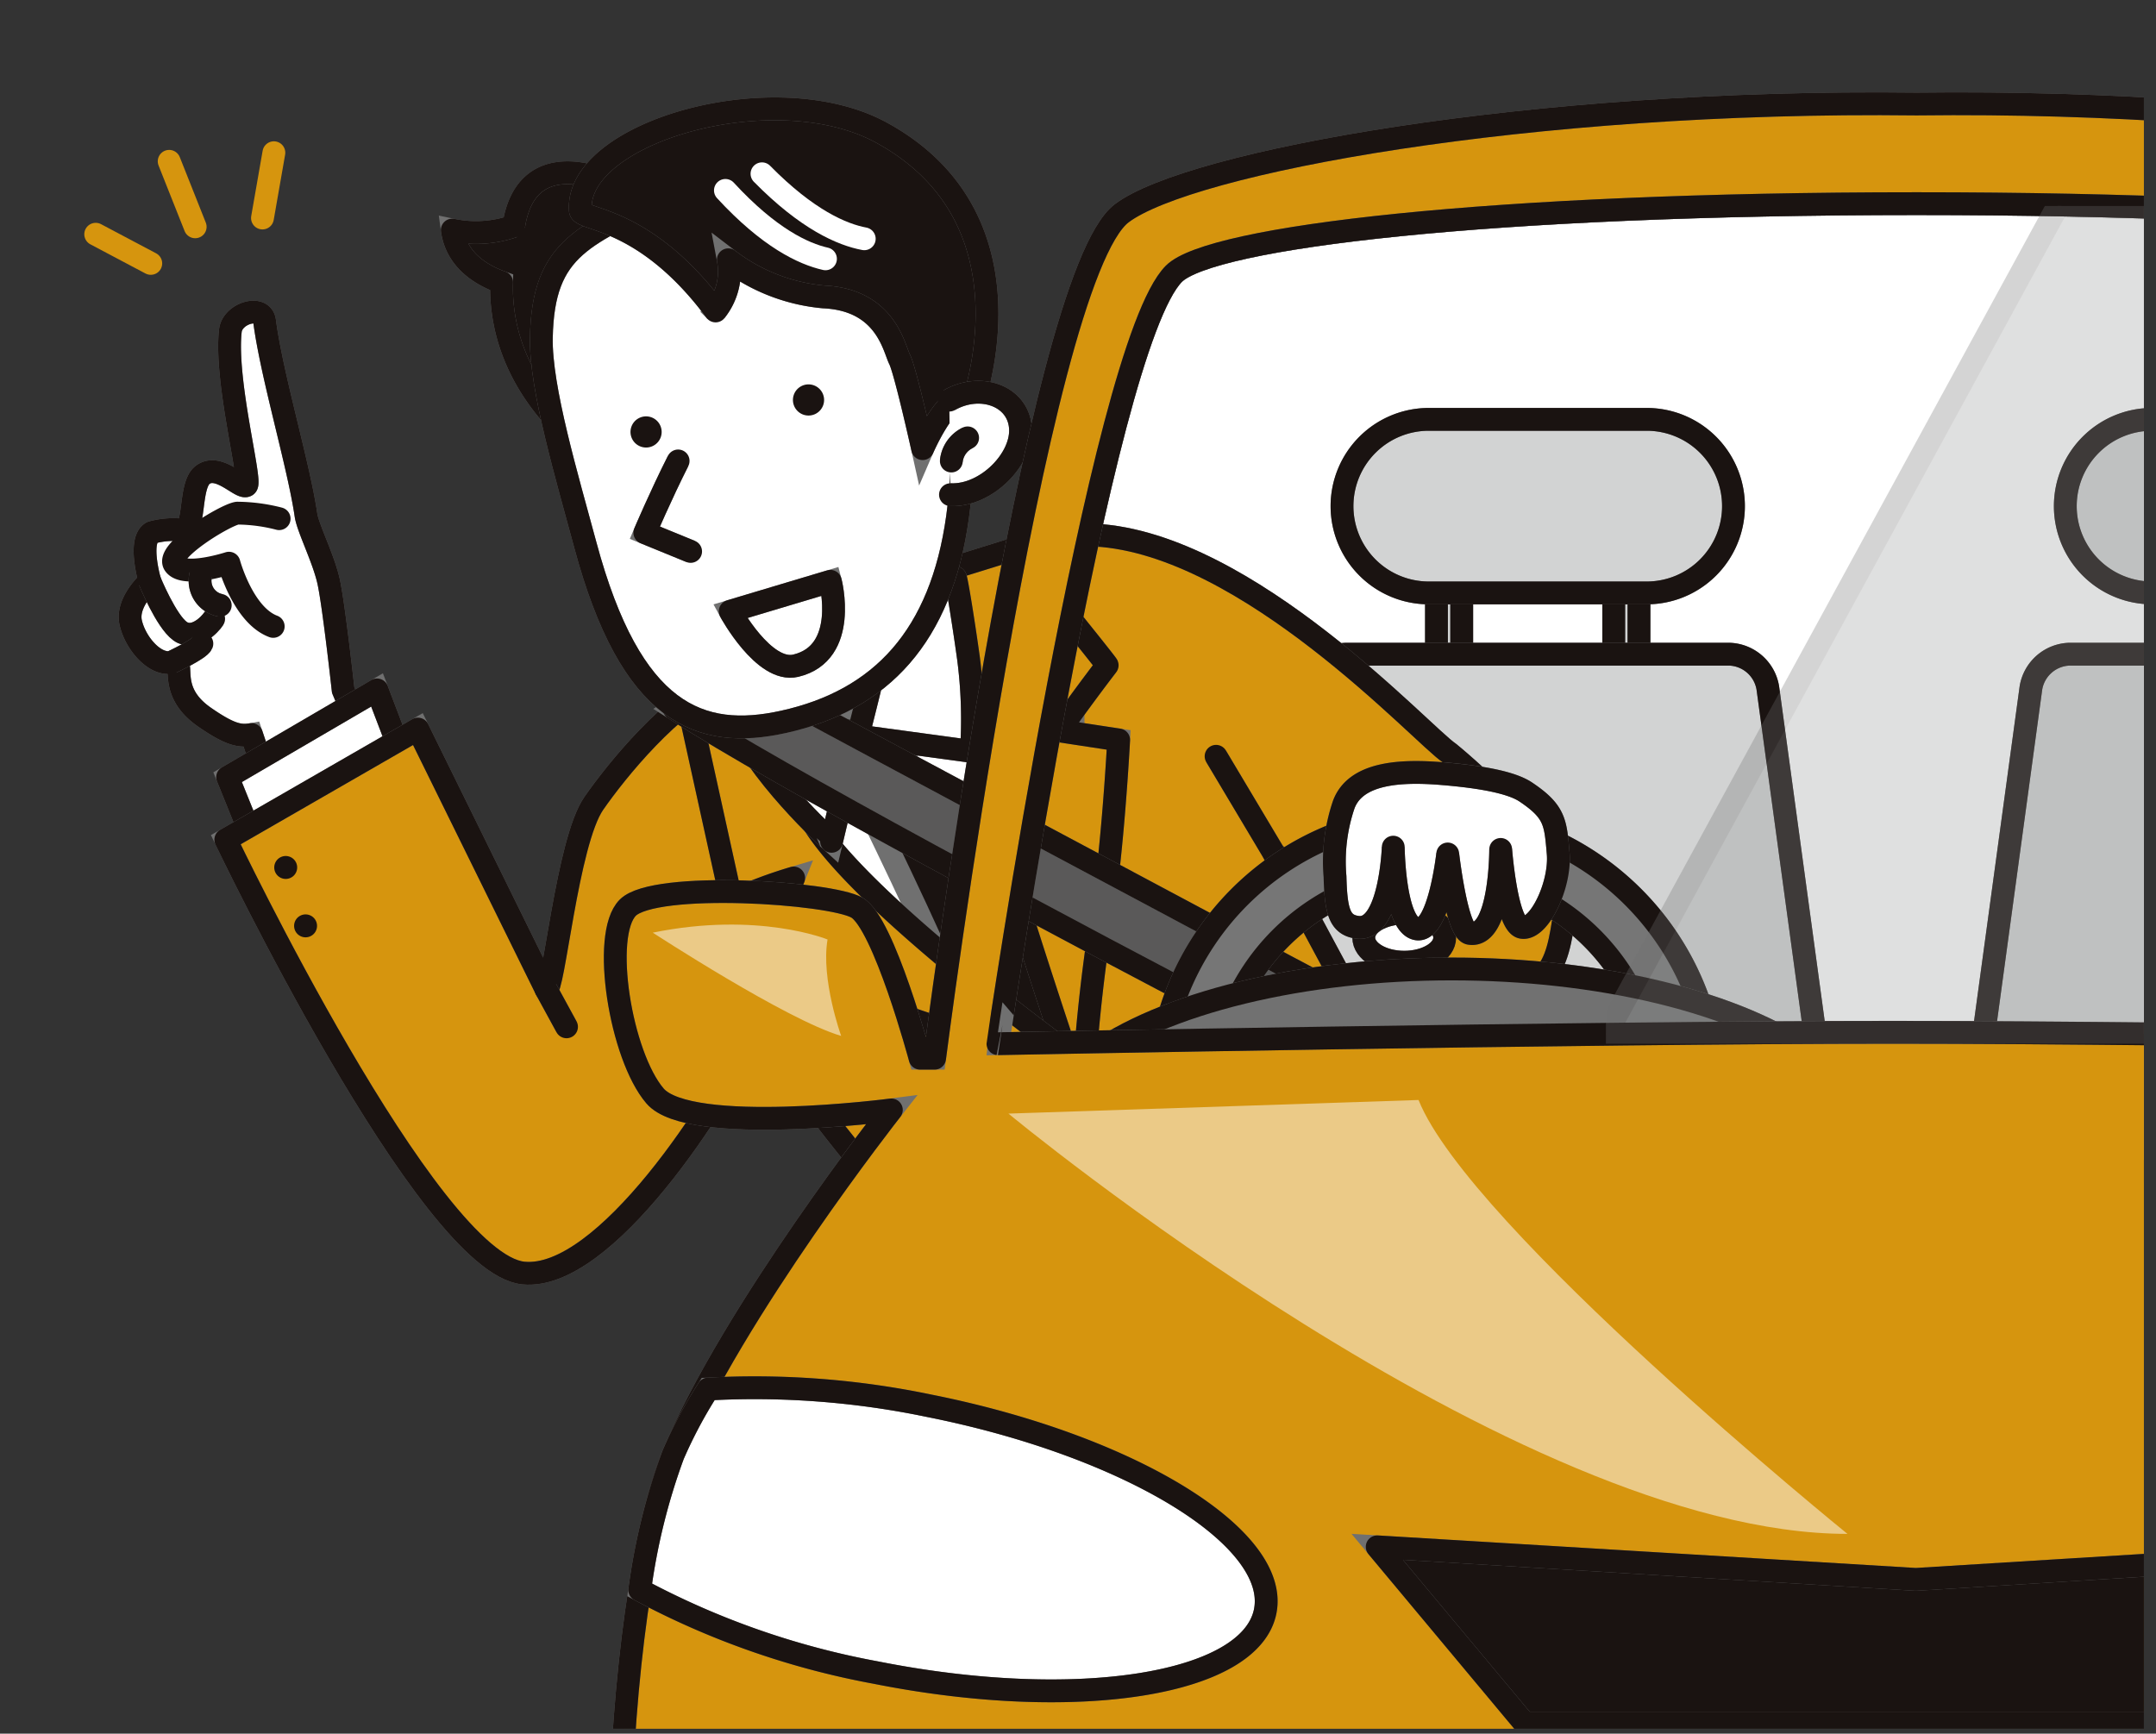 <svg xmlns="http://www.w3.org/2000/svg" xmlns:xlink="http://www.w3.org/1999/xlink" width="189" height="152" viewBox="0 0 189 152">
  <rect x="0" y="0" width="189" height="152" fill="#333333" stroke="none"/>
  <defs>
    <clipPath id="clip-path">
      <rect id="長方形_972" data-name="長方形 972" width="189" height="152" transform="translate(774 14392)" fill="none" stroke="#707070" stroke-width="1"/>
    </clipPath>
    <clipPath id="clip-path-2">
      <rect id="長方形_116" data-name="長方形 116" width="309.201" height="200.074" fill="none" stroke="#707070" stroke-width="2"/>
    </clipPath>
    <clipPath id="clip-path-3">
      <rect id="長方形_115" data-name="長方形 115" width="211.14" height="151.873" fill="none" stroke="#707070" stroke-width="2"/>
    </clipPath>
    <clipPath id="clip-path-4">
      <rect id="長方形_112" data-name="長方形 112" width="107.766" height="73.45" fill="none" stroke="#707070" stroke-width="2"/>
    </clipPath>
    <clipPath id="clip-path-5">
      <rect id="長方形_113" data-name="長方形 113" width="73.55" height="38.043" fill="none"/>
    </clipPath>
    <clipPath id="clip-path-6">
      <rect id="長方形_114" data-name="長方形 114" width="16.51" height="9.76" fill="none"/>
    </clipPath>
  </defs>
  <g id="マスクグループ_18" data-name="マスクグループ 18" transform="translate(-774 -14392)" clip-path="url(#clip-path)">
    <g id="グループ_865" data-name="グループ 865" transform="translate(750.799 14391.702)">
      <g id="グループ_101" data-name="グループ 101" clip-path="url(#clip-path-2)">
        <g id="グループ_100" data-name="グループ 100">
          <g id="グループ_99" data-name="グループ 99" clip-path="url(#clip-path-3)">
            <path id="パス_198" data-name="パス 198" d="M968.094,206.017s-55.586-1-82.633-1-78.433,1-78.433,1,8.951-61.029,15.427-67.509c3.216-3.219,27.643-6.145,65.106-6.145s61.89,2.926,65.106,6.145c6.476,6.48,15.427,67.509,15.427,67.509" transform="translate(-696.345 -114.21)" fill="#fff" stroke="#707070" stroke-width="2"/>
            <path id="長方形_104" data-name="長方形 104" d="M7.609,0h19.1a7.608,7.608,0,0,1,7.608,7.608v0A7.609,7.609,0,0,1,26.7,15.217H7.609A7.609,7.609,0,0,1,0,7.609v0A7.609,7.609,0,0,1,7.609,0Z" transform="translate(204.251 37.066)" fill="#d2d3d3" stroke="#707070" stroke-width="2"/>
            <path id="長方形_105" data-name="長方形 105" d="M7.609,0h19.1a7.608,7.608,0,0,1,7.608,7.608v0A7.609,7.609,0,0,1,26.7,15.217H7.609A7.609,7.609,0,0,1,0,7.609v0A7.609,7.609,0,0,1,7.609,0Z" transform="translate(204.251 37.066)" fill="none" stroke="#1a1311" stroke-linecap="round" stroke-linejoin="round" stroke-width="2"/>
            <path id="パス_199" data-name="パス 199" d="M1479.042,462.768a2.546,2.546,0,0,1-2.587,2.964h-45.906a2.546,2.546,0,0,1-2.587-2.964l5.369-39.426a3.534,3.534,0,0,1,3.395-2.964h33.553a3.534,3.534,0,0,1,3.395,2.964Z" transform="translate(-1232.094 -362.724)" fill="#d2d3d3" stroke="#707070" stroke-width="2"/>
            <path id="パス_200" data-name="パス 200" d="M1479.042,462.768a2.546,2.546,0,0,1-2.587,2.964h-45.906a2.546,2.546,0,0,1-2.587-2.964l5.369-39.426a3.534,3.534,0,0,1,3.395-2.964h33.553a3.534,3.534,0,0,1,3.395,2.964Z" transform="translate(-1232.094 -362.724)" fill="none" stroke="#1a1311" stroke-linecap="round" stroke-linejoin="round" stroke-width="2"/>
            <rect id="長方形_106" data-name="長方形 106" width="2.214" height="9.25" transform="translate(164.664 51.538)" fill="#d2d3d3" stroke="#707070" stroke-width="2"/>
            <rect id="長方形_107" data-name="長方形 107" width="2.214" height="9.25" transform="translate(164.664 51.538)" fill="none" stroke="#1a1311" stroke-linecap="round" stroke-linejoin="round" stroke-width="2"/>
            <rect id="長方形_108" data-name="長方形 108" width="2.214" height="9.25" transform="translate(149.125 51.538)" fill="#d2d3d3" stroke="#707070" stroke-width="2"/>
            <rect id="長方形_109" data-name="長方形 109" width="2.214" height="9.25" transform="translate(149.125 51.538)" fill="none" stroke="#1a1311" stroke-linecap="round" stroke-linejoin="round" stroke-width="2"/>
            <path id="長方形_110" data-name="長方形 110" d="M7.609,0h19.1a7.608,7.608,0,0,1,7.608,7.608v0A7.609,7.609,0,0,1,26.7,15.217H7.609A7.609,7.609,0,0,1,0,7.609v0A7.609,7.609,0,0,1,7.609,0Z" transform="translate(140.845 37.066)" fill="#d2d3d3" stroke="#707070" stroke-width="2"/>
            <path id="長方形_111" data-name="長方形 111" d="M7.609,0h19.1a7.608,7.608,0,0,1,7.608,7.608v0A7.609,7.609,0,0,1,26.7,15.217H7.609A7.609,7.609,0,0,1,0,7.609v0A7.609,7.609,0,0,1,7.609,0Z" transform="translate(140.845 37.066)" fill="none" stroke="#1a1311" stroke-linecap="round" stroke-linejoin="round" stroke-width="2"/>
            <path id="パス_201" data-name="パス 201" d="M1016.732,462.768a2.546,2.546,0,0,1-2.587,2.964H968.238a2.546,2.546,0,0,1-2.587-2.964l5.369-39.426a3.534,3.534,0,0,1,3.395-2.964h33.553a3.534,3.534,0,0,1,3.395,2.964Z" transform="translate(-833.19 -362.724)" fill="#d2d3d3" stroke="#707070" stroke-width="2"/>
            <path id="パス_202" data-name="パス 202" d="M1016.732,462.768a2.546,2.546,0,0,1-2.587,2.964H968.238a2.546,2.546,0,0,1-2.587-2.964l5.369-39.426a3.534,3.534,0,0,1,3.395-2.964h33.553a3.534,3.534,0,0,1,3.395,2.964Z" transform="translate(-833.19 -362.724)" fill="none" stroke="#1a1311" stroke-linecap="round" stroke-linejoin="round" stroke-width="2"/>
            <path id="パス_203" data-name="パス 203" d="M264.1,202.468c-.192-1.483-2.82-.694-3,.831-.506,4.406,1.9,13.281,1.4,13.587s-2.464-2.024-3.854-.919c-1.2.954-.561,4.952-1.788,4.818a7.119,7.119,0,0,0-2.638.213c-1.231.681-.187,4.264-.187,4.264s-2.084,1.815-1.671,3.64,2.139,3.8,3.6,3.471-.651,2.372,2.857,4.811c2.23,1.55,3.113,1.714,4.135,1.532l2.828,8.483,8.757-3.922-3.551-8.463s-.828-7.543-1.282-9.551-1.814-4.666-1.977-5.792c-.634-4.359-3.015-12.283-3.627-17" transform="translate(-217.704 -174.017)" fill="#fff" stroke="#707070" stroke-width="2"/>
            <path id="パス_204" data-name="パス 204" d="M264.1,202.468c-.192-1.483-2.82-.694-3,.831-.506,4.406,1.9,13.281,1.4,13.587s-2.464-2.024-3.854-.919c-1.2.954-.561,4.952-1.788,4.818a7.119,7.119,0,0,0-2.638.213c-1.231.681-.187,4.264-.187,4.264s-2.084,1.815-1.671,3.64,2.139,3.8,3.6,3.471-.651,2.372,2.857,4.811c2.23,1.55,3.113,1.714,4.135,1.532l2.828,8.483,8.757-3.922-3.551-8.463s-.828-7.543-1.282-9.551-1.814-4.666-1.977-5.792c-.634-4.359-3.015-12.283-3.627-17" transform="translate(-217.704 -174.017)" fill="none" stroke="#1a1311" stroke-linecap="round" stroke-linejoin="round" stroke-width="2"/>
            <path id="パス_205" data-name="パス 205" d="M289.3,330.547a15.047,15.047,0,0,0-3.669-.486c-1.054.155-6.342,3.353-5.5,4.507s4.77-.12,4.77-.12,1.226,4.55,3.88,5.543" transform="translate(-241.629 -284.772)" fill="none" stroke="#1a1311" stroke-linecap="round" stroke-linejoin="round" stroke-width="2"/>
            <path id="パス_206" data-name="パス 206" d="M264.889,373.646s1.434,3.513,2.656,4.389,2.616-.562,2.946-1.084" transform="translate(-228.56 -322.401)" fill="#fff" stroke="#707070" stroke-width="2"/>
            <path id="パス_207" data-name="パス 207" d="M264.889,373.646s1.434,3.513,2.656,4.389,2.616-.562,2.946-1.084" transform="translate(-228.56 -322.401)" fill="none" stroke="#1a1311" stroke-linecap="round" stroke-linejoin="round" stroke-width="2"/>
            <path id="パス_208" data-name="パス 208" d="M297.228,369.526a2.184,2.184,0,0,0,1.7,2.687" transform="translate(-256.421 -318.846)" fill="#fff" stroke="#707070" stroke-width="2"/>
            <path id="パス_209" data-name="パス 209" d="M297.228,369.526a2.184,2.184,0,0,0,1.7,2.687" transform="translate(-256.421 -318.846)" fill="none" stroke="#1a1311" stroke-linecap="round" stroke-linejoin="round" stroke-width="2"/>
            <path id="パス_210" data-name="パス 210" d="M278.949,415.3s2.432-1.126,2.64-1.621" transform="translate(-240.691 -356.948)" fill="#fff" stroke="#707070" stroke-width="2"/>
            <path id="パス_211" data-name="パス 211" d="M278.949,415.3s2.432-1.126,2.64-1.621" transform="translate(-240.691 -356.948)" fill="none" stroke="#1a1311" stroke-linecap="round" stroke-linejoin="round" stroke-width="2"/>
            <path id="パス_212" data-name="パス 212" d="M330.122,449.487l-2.387-6.266-13.1,7.652,2.511,6.223" transform="translate(-271.481 -382.434)" fill="#fff" stroke="#707070" stroke-width="2"/>
            <path id="パス_213" data-name="パス 213" d="M330.122,449.487l-2.387-6.266-13.1,7.652,2.511,6.223" transform="translate(-271.481 -382.434)" fill="none" stroke="#1a1311" stroke-linecap="round" stroke-linejoin="round" stroke-width="2"/>
            <path id="パス_214" data-name="パス 214" d="M383.732,415.1c-5.371-3.581-21.567-24.1-23.721-28.047-3.228,7.053-13.347,22.583-20.439,21.881-8.35-.826-26.092-37.994-26.092-37.994l16.842-9.7,11.239,22.826c.642.434,1.827-12.926,4.177-16.311,1.94-2.794,6.785-8.846,11.537-10.941,2.366-1.043,12.882-6.818,14.123-6.962.073-.008,17.33-5.673,18.3-5.619,13.427.746,28.644,17.5,31.031,19.1,0,0,10.891,8.8,10.145,13.874s-1.193,7.907-9.4,6.714c-2.465-.359-16.112-11.786-16.112-11.786l19.146,35.607Z" transform="translate(-270.487 -297.019)" fill="#d6950e" stroke="#707070" stroke-width="2"/>
            <path id="パス_215" data-name="パス 215" d="M383.732,415.1c-5.371-3.581-21.567-24.1-23.721-28.047-3.228,7.053-13.347,22.583-20.439,21.881-8.35-.826-26.092-37.994-26.092-37.994l16.842-9.7,11.239,22.826c.642.434,1.827-12.926,4.177-16.311,1.94-2.794,6.785-8.846,11.537-10.941,2.366-1.043,12.882-6.818,14.123-6.962.073-.008,17.33-5.673,18.3-5.619,13.427.746,28.644,17.5,31.031,19.1,0,0,10.891,8.8,10.145,13.874s-1.193,7.907-9.4,6.714c-2.465-.359-16.112-11.786-16.112-11.786l19.146,35.607Z" transform="translate(-270.487 -297.019)" fill="none" stroke="#1a1311" stroke-linecap="round" stroke-linejoin="round" stroke-width="2"/>
            <path id="パス_216" data-name="パス 216" d="M658.638,336.384s2.76,9.417,6.592,12.26,3.592,2.844,3.592,2.844-5.479,16.317-10.708,17.5c-6.825,1.542-11.683-8.46-11.683-8.46s3.082-.566,3.824-6.6-3.631-12.1-3.631-12.1" transform="translate(-557.774 -290.249)" fill="#fff" stroke="#707070" stroke-width="2"/>
            <path id="パス_217" data-name="パス 217" d="M658.638,336.384s2.76,9.417,6.592,12.26,3.592,2.844,3.592,2.844-5.479,16.317-10.708,17.5c-6.825,1.542-11.683-8.46-11.683-8.46s3.082-.566,3.824-6.6-3.631-12.1-3.631-12.1" transform="translate(-557.774 -290.249)" fill="none" stroke="#1a1311" stroke-linecap="round" stroke-linejoin="round" stroke-width="2"/>
            <path id="パス_218" data-name="パス 218" d="M675.385,421.845s25.816-7,24.973-6.976.164,36.26.164,36.26-21.861-8.36-22.328-13.219-1.357-14.648-2.809-16.065" transform="translate(-582.756 -357.97)" fill="#fff" stroke="#707070" stroke-width="2"/>
            <path id="パス_219" data-name="パス 219" d="M690.5,452.864l7.954-5.019-.012,6.533-3.653,2.612Z" transform="translate(-595.799 -386.424)" fill="#1a1311" stroke="#707070" stroke-width="2"/>
            <path id="パス_220" data-name="パス 220" d="M721.995,497.891s5.658,11.469,8.346,18.108l10.4,4.469-1.733-10.49S727.6,498.161,725.612,495.23Z" transform="translate(-622.974 -427.31)" fill="#1a1311" stroke="#707070" stroke-width="2"/>
            <path id="パス_221" data-name="パス 221" d="M780.454,363.351c-.115-.259-8.17-10.194-8.17-10.194l-7.151,2.22s3.179,11.609,4.014,16.458c1.008,5.851,9.135,29.744,9.135,29.744a153.308,153.308,0,0,1,1.563-15.429c1.067-5.752,1.617-16.256,1.617-16.256l-5.245-.8c2.584-3.612,4.238-5.745,4.238-5.745" transform="translate(-660.196 -304.722)" fill="#d6950e" stroke="#707070" stroke-width="2"/>
            <path id="パス_222" data-name="パス 222" d="M780.454,363.351c-.115-.259-8.17-10.194-8.17-10.194l-7.151,2.22s3.179,11.609,4.014,16.458c1.008,5.851,9.135,29.744,9.135,29.744a153.308,153.308,0,0,1,1.563-15.429c1.067-5.752,1.617-16.256,1.617-16.256l-5.245-.8C778.8,365.484,780.454,363.351,780.454,363.351Z" transform="translate(-660.196 -304.722)" fill="none" stroke="#1a1311" stroke-linecap="round" stroke-linejoin="round" stroke-width="2"/>
            <path id="パス_223" data-name="パス 223" d="M620.552,443.713c-3.037-4.841-8.953-13.578-8.953-13.578l-2,3.386,3.732,16.95a39.971,39.971,0,0,1,5.439-2.052c-.792,1.979-2.072,4.926-1.918,5.088a54.642,54.642,0,0,0,10.463,6.57c4.761,2.094,17.083,4.863,17.083,4.863s-19.139-13.723-23.847-21.227" transform="translate(-525.995 -371.142)" fill="#d6950e" stroke="#707070" stroke-width="2"/>
            <path id="パス_224" data-name="パス 224" d="M620.552,443.713c-3.037-4.841-8.953-13.578-8.953-13.578l-2,3.386,3.732,16.95a39.971,39.971,0,0,1,5.439-2.052c-.792,1.979-2.072,4.926-1.918,5.088a54.642,54.642,0,0,0,10.463,6.57c4.761,2.094,17.083,4.863,17.083,4.863S625.26,451.217,620.552,443.713Z" transform="translate(-525.995 -371.142)" fill="none" stroke="#1a1311" stroke-linecap="round" stroke-linejoin="round" stroke-width="2"/>
            <path id="パス_225" data-name="パス 225" d="M637.828,431.682l1.891-4.319s3.97,5.423,8.992,5.9l-2.265,9.55s-6.839-6.184-8.617-11.127" transform="translate(-550.35 -368.751)" fill="#fff" stroke="#707070" stroke-width="2"/>
            <path id="パス_226" data-name="パス 226" d="M637.828,431.682l1.891-4.319s3.97,5.423,8.992,5.9l-2.265,9.55S639.606,436.625,637.828,431.682Z" transform="translate(-550.35 -368.751)" fill="none" stroke="#1a1311" stroke-linecap="round" stroke-linejoin="round" stroke-width="2"/>
            <path id="パス_227" data-name="パス 227" d="M717.5,378.489l9.949,1.353a41.268,41.268,0,0,0-.252-8.149c-.461-3.336-1.083-7.127-1.159-7.087l-5.189-1.082s-1.256,6.33-1.823,8.774-1.527,6.191-1.527,6.191" transform="translate(-619.094 -313.666)" fill="#fff" stroke="#707070" stroke-width="2"/>
            <path id="パス_228" data-name="パス 228" d="M717.5,378.489l9.949,1.353a41.268,41.268,0,0,0-.252-8.149c-.461-3.336-1.083-7.127-1.159-7.087l-5.189-1.082s-1.256,6.33-1.823,8.774S717.5,378.489,717.5,378.489Z" transform="translate(-619.094 -313.666)" fill="none" stroke="#1a1311" stroke-linecap="round" stroke-linejoin="round" stroke-width="2"/>
            <line id="線_41" data-name="線 41" x2="1.79" y2="3.282" transform="translate(71.074 87.045)" fill="#d6950e" stroke="#707070" stroke-width="2"/>
            <line id="線_42" data-name="線 42" x2="1.79" y2="3.282" transform="translate(71.074 87.045)" fill="none" stroke="#1a1311" stroke-linecap="round" stroke-linejoin="round" stroke-width="2"/>
            <line id="線_43" data-name="線 43" x1="1.001" y2="5.726" transform="translate(46.209 13.687)" fill="none" stroke="#d6950e" stroke-linecap="round" stroke-linejoin="round" stroke-width="2"/>
            <line id="線_44" data-name="線 44" x2="2.281" y2="5.744" transform="translate(38.031 14.441)" fill="none" stroke="#d6950e" stroke-linecap="round" stroke-linejoin="round" stroke-width="2"/>
            <line id="線_45" data-name="線 45" x2="4.829" y2="2.557" transform="translate(31.59 20.835)" fill="none" stroke="#d6950e" stroke-linecap="round" stroke-linejoin="round" stroke-width="2"/>
            <path id="パス_229" data-name="パス 229" d="M359.1,587.384a1.005,1.005,0,1,1-1.293-.592,1.005,1.005,0,0,1,1.293.592" transform="translate(-308.17 -506.259)" fill="#1a1311"/>
            <path id="パス_230" data-name="パス 230" d="M346.394,550.055a1.005,1.005,0,1,1-1.293-.592,1.006,1.006,0,0,1,1.293.592" transform="translate(-297.205 -474.05)" fill="#1a1311"/>
            <line id="線_46" data-name="線 46" x2="5.072" y2="8.504" transform="translate(129.805 66.606)" fill="#d6950e" stroke="#707070" stroke-width="2"/>
            <line id="線_47" data-name="線 47" x2="5.072" y2="8.504" transform="translate(129.805 66.606)" fill="none" stroke="#1a1311" stroke-linecap="round" stroke-linejoin="round" stroke-width="2"/>
            <path id="パス_231" data-name="パス 231" d="M1047.944,588c0,1.19-1.588,2.155-3.547,2.155s-3.547-.965-3.547-2.155,1.588-2.155,3.547-2.155,3.547.965,3.547,2.155" transform="translate(-898.098 -505.494)" fill="#fff" stroke="#707070" stroke-width="2"/>
            <path id="パス_232" data-name="パス 232" d="M1047.944,588c0,1.19-1.588,2.155-3.547,2.155s-3.547-.965-3.547-2.155,1.588-2.155,3.547-2.155S1047.944,586.807,1047.944,588Z" transform="translate(-898.098 -505.494)" fill="none" stroke="#1a1311" stroke-linecap="round" stroke-linejoin="round" stroke-width="2"/>
            <path id="パス_233" data-name="パス 233" d="M605.208,430.606s76.822,41.41,93.439,49.223l-5.72,3.759s-73.987-37.517-92.827-49.6Z" transform="translate(-517.797 -371.549)" fill="#5a5959" stroke="#707070" stroke-width="2"/>
            <path id="パス_234" data-name="パス 234" d="M605.208,430.606s76.822,41.41,93.439,49.223l-5.72,3.759s-73.987-37.517-92.827-49.6Z" transform="translate(-517.797 -371.549)" fill="none" stroke="#1a1311" stroke-linecap="round" stroke-linejoin="round" stroke-width="2"/>
            <path id="パス_235" data-name="パス 235" d="M463.642,117.27a10.077,10.077,0,0,1-5.381.342c.365,2.7,2.651,3.993,4.322,4.586-.005.2-.008.406-.006.616.087,9.006,7.671,14.006,7.671,14.006l1.714-23.4s-7.2-3.5-8.32,3.85" transform="translate(-395.411 -97.144)" fill="#1a1311" stroke="#707070" stroke-width="2"/>
            <path id="パス_236" data-name="パス 236" d="M463.642,117.27a10.077,10.077,0,0,1-5.381.342c.365,2.7,2.651,3.993,4.322,4.586-.005.2-.008.406-.006.616.087,9.006,7.671,14.006,7.671,14.006l1.714-23.4S464.759,109.916,463.642,117.27Z" transform="translate(-395.411 -97.144)" fill="none" stroke="#1a1311" stroke-linecap="round" stroke-linejoin="round" stroke-width="2"/>
            <path id="パス_237" data-name="パス 237" d="M515.161,129.774c-.086,4.438,2.266,12.274,3.86,18.2,4,14.878,10.078,17.1,17.365,15.49,8.565-1.889,13.824-7.527,15.263-17.964.714-5.178.946-14.434-1.653-19.821s-14.73-12.748-22.9-8.818-11.777,4.9-11.933,12.915" transform="translate(-444.505 -99.875)" fill="#fff" stroke="#707070" stroke-width="2"/>
            <path id="パス_238" data-name="パス 238" d="M515.161,129.774c-.086,4.438,2.266,12.274,3.86,18.2,4,14.878,10.078,17.1,17.365,15.49,8.565-1.889,13.824-7.527,15.263-17.964.714-5.178.946-14.434-1.653-19.821s-14.73-12.748-22.9-8.818S515.316,121.755,515.161,129.774Z" transform="translate(-444.505 -99.875)" fill="none" stroke="#1a1311" stroke-linecap="round" stroke-linejoin="round" stroke-width="2"/>
            <path id="パス_239" data-name="パス 239" d="M574.338,97.968s6.251-16.4-7.859-24.12c-9.383-5.136-26.9-.023-26.406,6.811.065.908,5.64.456,11.852,8.817a5.546,5.546,0,0,0,1.114-4.487,16.137,16.137,0,0,0,8.356,3.257c5.434.25,6.149,4.447,6.661,5.472s2.019,7.831,2.019,7.831,1.893-4.383,3.378-4.28.885.7.885.7" transform="translate(-465.993 -61.915)" fill="#1a1311" stroke="#707070" stroke-width="2"/>
            <path id="パス_240" data-name="パス 240" d="M574.338,97.968s6.251-16.4-7.859-24.12c-9.383-5.136-26.9-.023-26.406,6.811.065.908,5.64.456,11.852,8.817a5.546,5.546,0,0,0,1.114-4.487,16.137,16.137,0,0,0,8.356,3.257c5.434.25,6.149,4.447,6.661,5.472s2.019,7.831,2.019,7.831,1.893-4.383,3.378-4.28.885.7.885.7" transform="translate(-465.993 -61.915)" fill="none" stroke="#1a1311" stroke-linecap="round" stroke-linejoin="round" stroke-width="2"/>
            <path id="パス_241" data-name="パス 241" d="M644.675,373.792s1.646,6.284-3.034,7.4c-2.8.665-5.746-4.771-5.746-4.771Z" transform="translate(-548.682 -322.527)" fill="#fff" stroke="#707070" stroke-width="2"/>
            <path id="パス_242" data-name="パス 242" d="M644.675,373.792s1.646,6.284-3.034,7.4c-2.8.665-5.746-4.771-5.746-4.771Z" transform="translate(-548.682 -322.527)" fill="none" stroke="#1a1311" stroke-linecap="round" stroke-linejoin="round" stroke-width="2"/>
            <path id="パス_243" data-name="パス 243" d="M775.915,253.613c2.691-1.535,5.971-.418,6.235,2.344s-2.974,6.084-6.13,5.945" transform="translate(-669.499 -218.232)" fill="#fff" stroke="#707070" stroke-width="2"/>
            <path id="パス_244" data-name="パス 244" d="M775.915,253.613c2.691-1.535,5.971-.418,6.235,2.344s-2.974,6.084-6.13,5.945" transform="translate(-669.499 -218.232)" fill="none" stroke="#1a1311" stroke-linecap="round" stroke-linejoin="round" stroke-width="2"/>
            <path id="パス_245" data-name="パス 245" d="M584.249,296.83c-1.492,2.947-2.919,6.294-2.919,6.294l4.014,1.642" transform="translate(-501.601 -256.12)" fill="#fff" stroke="#707070" stroke-width="2"/>
            <path id="パス_246" data-name="パス 246" d="M584.249,296.83c-1.492,2.947-2.919,6.294-2.919,6.294l4.014,1.642" transform="translate(-501.601 -256.12)" fill="none" stroke="#1a1311" stroke-linecap="round" stroke-linejoin="round" stroke-width="2"/>
            <path id="パス_247" data-name="パス 247" d="M678.575,248.629a1.366,1.366,0,1,1-1.842-.578,1.366,1.366,0,0,1,1.842.578" transform="translate(-583.287 -213.897)" fill="#1a1311"/>
            <path id="パス_248" data-name="パス 248" d="M574.742,269.076a1.366,1.366,0,1,1-1.842-.578,1.365,1.365,0,0,1,1.842.578" transform="translate(-493.694 -231.539)" fill="#1a1311"/>
            <path id="パス_249" data-name="パス 249" d="M777.2,284.126a2.55,2.55,0,0,1,1.428-2.03" transform="translate(-670.603 -243.407)" fill="#fff" stroke="#707070" stroke-width="2"/>
            <path id="パス_250" data-name="パス 250" d="M777.2,284.126a2.55,2.55,0,0,1,1.428-2.03" transform="translate(-670.603 -243.407)" fill="none" stroke="#1a1311" stroke-linecap="round" stroke-linejoin="round" stroke-width="2"/>
            <path id="パス_251" data-name="パス 251" d="M656.209,113.264c3.967,4.032,7.026,5.337,8.966,5.7" transform="translate(-566.211 -97.73)" fill="none" stroke="#fff" stroke-linecap="round" stroke-linejoin="round" stroke-width="2"/>
            <path id="パス_252" data-name="パス 252" d="M632.828,123.888c3.831,4.161,6.846,5.566,8.772,6" transform="translate(-546.036 -106.897)" fill="none" stroke="#fff" stroke-linecap="round" stroke-linejoin="round" stroke-width="2"/>
            <path id="パス_253" data-name="パス 253" d="M958.109,547.871a24.4,24.4,0,1,1-24.4-24.4,24.4,24.4,0,0,1,24.4,24.4m-24.4-19.3a19.3,19.3,0,1,0,19.3,19.3,19.3,19.3,0,0,0-19.3-19.3" transform="translate(-784.596 -451.676)" fill="#767676" stroke="#707070" stroke-width="2"/>
            <path id="パス_254" data-name="パス 254" d="M958.109,547.871a24.4,24.4,0,1,1-24.4-24.4A24.4,24.4,0,0,1,958.109,547.871Zm-24.4-19.3a19.3,19.3,0,1,0,19.3,19.3A19.3,19.3,0,0,0,933.708,528.57Z" transform="translate(-784.596 -451.676)" fill="none" stroke="#1a1311" stroke-linecap="round" stroke-linejoin="round" stroke-width="2"/>
            <path id="パス_255" data-name="パス 255" d="M1031.885,496.107c-3.861-.346-7.807-.119-8.852,2.7a15.487,15.487,0,0,0-.763,6.313c.079,3.052.4,4.249,1.989,4.443,2.858.349,3.116-7.029,3.116-7.029s.074,6.79,2.056,7.161c1.948.365,2.719-6.564,2.719-6.564s.778,6.775,1.923,6.962c2.737.448,2.719-7.36,2.719-7.36s.5,6.574,1.857,6.83c1.5.283,3.423-3.716,3.183-6.5-.234-2.712-.275-3.646-2.851-5.371-1.588-1.063-5.245-1.426-7.094-1.591" transform="translate(-882.038 -427.96)" fill="#fff" stroke="#707070" stroke-width="2"/>
            <path id="パス_256" data-name="パス 256" d="M1031.885,496.107c-3.861-.346-7.807-.119-8.852,2.7a15.487,15.487,0,0,0-.763,6.313c.079,3.052.4,4.249,1.989,4.443,2.858.349,3.116-7.029,3.116-7.029s.074,6.79,2.056,7.161c1.948.365,2.719-6.564,2.719-6.564s.778,6.775,1.923,6.962c2.737.448,2.719-7.36,2.719-7.36s.5,6.574,1.857,6.83c1.5.283,3.423-3.716,3.183-6.5-.234-2.712-.275-3.646-2.851-5.371C1037.391,496.635,1033.734,496.273,1031.885,496.107Z" transform="translate(-882.038 -427.96)" fill="none" stroke="#1a1311" stroke-linecap="round" stroke-linejoin="round" stroke-width="2"/>
            <path id="パス_257" data-name="パス 257" d="M903.262,637.034c0,8.514-16.387,15.416-36.6,15.416s-36.6-6.9-36.6-15.416,16.387-15.416,36.6-15.416,36.6,6.9,36.6,15.416" transform="translate(-716.218 -536.364)" fill="#717171" stroke="#707070" stroke-width="2"/>
            <ellipse id="楕円形_13" data-name="楕円形 13" cx="36.601" cy="15.416" rx="36.601" ry="15.416" transform="translate(113.842 85.254)" fill="none" stroke="#1a1311" stroke-linecap="round" stroke-linejoin="round" stroke-width="2"/>
            <path id="パス_258" data-name="パス 258" d="M766.383,156.727s21.5,1.344,24.527-2.184,3.7-15.12,1.344-17.471-19.823-1.344-22.175,0-6.216,15.119-6.216,15.119h-1.272s-8.759-68.314-16.406-74.086c-5.9-4.455-35.576-9.991-69.679-9.576-34.1-.415-63.777,5.121-69.679,9.576-7.646,5.772-16.406,74.086-16.406,74.086h-1.272s-3.181-11.852-5.532-13.2-17.739-2.352-20.091,0-.637,12.982,2.387,16.51,20.716,1.222,20.716,1.222-13.872,17.639-19.133,30.239-7.17,53.926,0,62.494c3.521,4.207,55.084,8.9,109.011,8.9s105.49-4.7,109.011-8.9c7.17-8.568,5.262-49.895,0-62.494s-19.133-30.239-19.133-30.239m-9.344-5.808s-55.586-1-82.633-1-78.433,1-78.433,1S604.924,89.89,611.4,83.41c3.216-3.219,27.643-6.145,65.106-6.145s61.89,2.926,65.106,6.145c6.476,6.48,15.427,67.509,15.427,67.509" transform="translate(-485.29 -59.112)" fill="#d6950e" stroke="#707070" stroke-width="2"/>
            <path id="パス_259" data-name="パス 259" d="M766.383,156.727s21.5,1.344,24.527-2.184,3.7-15.12,1.344-17.471-19.823-1.344-22.175,0-6.216,15.119-6.216,15.119h-1.272s-8.759-68.314-16.406-74.086c-5.9-4.455-35.576-9.991-69.679-9.576-34.1-.415-63.777,5.121-69.679,9.576-7.646,5.772-16.406,74.086-16.406,74.086h-1.272s-3.181-11.852-5.532-13.2-17.739-2.352-20.091,0-.637,12.982,2.387,16.51,20.716,1.222,20.716,1.222-13.872,17.639-19.133,30.239-7.17,53.926,0,62.494c3.521,4.207,55.084,8.9,109.011,8.9s105.49-4.7,109.011-8.9c7.17-8.568,5.262-49.895,0-62.494S766.383,156.727,766.383,156.727Zm-9.344-5.808s-55.586-1-82.633-1-78.433,1-78.433,1S604.924,89.89,611.4,83.41c3.216-3.219,27.643-6.145,65.106-6.145s61.89,2.926,65.106,6.145C748.088,89.89,757.039,150.919,757.039,150.919Z" transform="translate(-485.29 -59.112)" fill="none" stroke="#1a1311" stroke-linecap="round" stroke-linejoin="round" stroke-width="2"/>
            <path id="パス_260" data-name="パス 260" d="M1135.487,1006.481h-73.173l-12.9-15.455,47.218,2.856,46.222-2.856Z" transform="translate(-905.484 -855.108)" fill="#1a1311" stroke="#707070" stroke-width="2"/>
            <path id="パス_261" data-name="パス 261" d="M1135.487,1006.481h-73.173l-12.9-15.455,47.218,2.856,46.222-2.856Z" transform="translate(-905.484 -855.108)" fill="none" stroke="#1a1311" stroke-linecap="round" stroke-linejoin="round" stroke-width="2"/>
            <path id="パス_262" data-name="パス 262" d="M632.885,908.78c1.284-6.461-11.912-14.529-29.475-18.021a74.924,74.924,0,0,0-19.354-1.466,40.408,40.408,0,0,0-3.077,5.774,55.375,55.375,0,0,0-2.926,11.84,71.073,71.073,0,0,0,20.706,7.25c17.563,3.491,32.842,1.084,34.127-5.377" transform="translate(-498.773 -767.211)" fill="#fff" stroke="#707070" stroke-width="2"/>
            <path id="パス_263" data-name="パス 263" d="M632.885,908.78c1.284-6.461-11.912-14.529-29.475-18.021a74.924,74.924,0,0,0-19.354-1.466,40.408,40.408,0,0,0-3.077,5.774,55.375,55.375,0,0,0-2.926,11.84,71.073,71.073,0,0,0,20.706,7.25C616.322,917.648,631.6,915.24,632.885,908.78Z" transform="translate(-498.773 -767.211)" fill="none" stroke="#1a1311" stroke-linecap="round" stroke-linejoin="round" stroke-width="2"/>
            <g id="グループ_92" data-name="グループ 92" transform="translate(163.982 18.357)" opacity="0.3">
              <g id="グループ_91" data-name="グループ 91">
                <g id="グループ_90" data-name="グループ 90" clip-path="url(#clip-path-4)">
                  <path id="パス_264" data-name="パス 264" d="M1303.417,207.3s-8.94-60.951-15.407-67.423c-2.846-2.848-22.321-5.466-52.744-6.026l-39.615,72.628c9.182-.1,18.067-.173,25.238-.173,27.013,0,82.528.994,82.528.994" transform="translate(-1195.651 -133.85)" fill="#959696" stroke="#707070" stroke-width="2"/>
                </g>
              </g>
            </g>
            <g id="グループ_95" data-name="グループ 95" transform="translate(111.604 96.742)" opacity="0.5">
              <g id="グループ_94" data-name="グループ 94">
                <g id="グループ_93" data-name="グループ 93" clip-path="url(#clip-path-5)">
                  <path id="パス_265" data-name="パス 265" d="M813.743,706.571s44.458,36.85,73.55,36.85c0,0-33.12-26.854-37.6-38.043Z" transform="translate(-813.743 -705.378)" fill="#fff"/>
                </g>
              </g>
            </g>
            <g id="グループ_98" data-name="グループ 98" transform="translate(80.424 81.363)" opacity="0.5">
              <g id="グループ_97" data-name="グループ 97">
                <g id="グループ_96" data-name="グループ 96" clip-path="url(#clip-path-6)">
                  <path id="パス_266" data-name="パス 266" d="M586.4,593.952s11.736,7.658,16.51,9.051c0,0-1.79-4.973-1.193-8.454,0,0-6.067-2.487-15.317-.6" transform="translate(-586.395 -593.243)" fill="#fff"/>
                </g>
              </g>
            </g>
          </g>
        </g>
      </g>
    </g>
  </g>
</svg>
